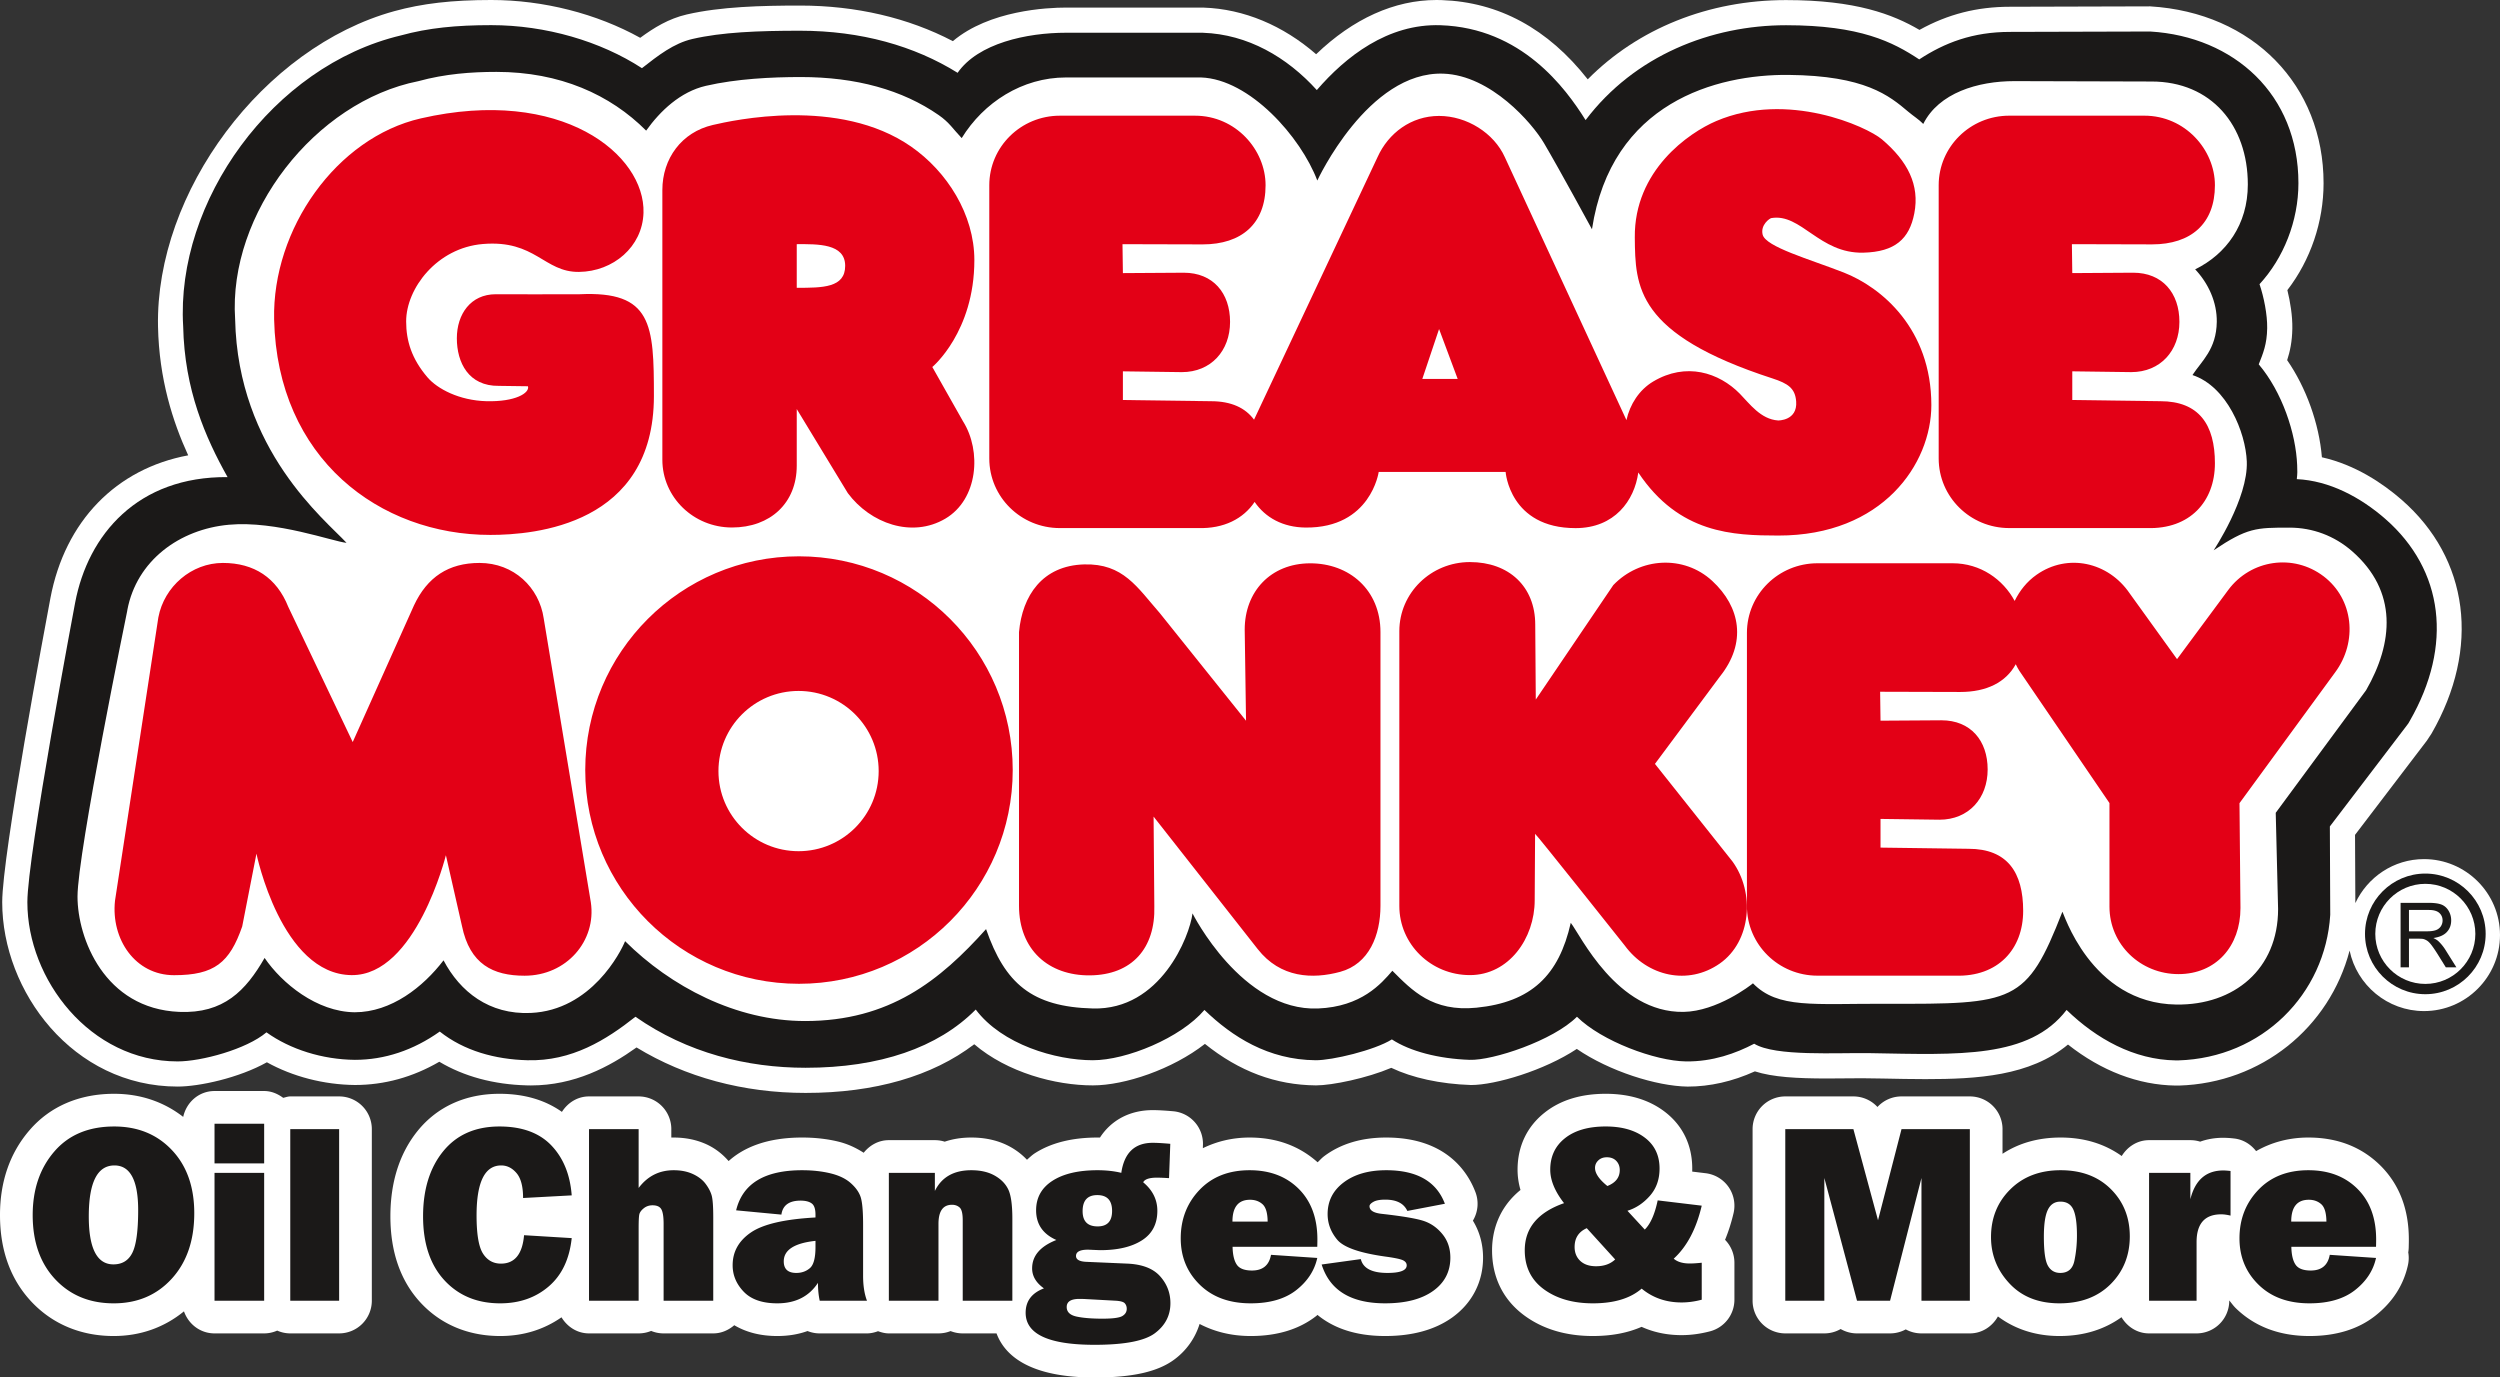 <svg height="325.315" width="590.409" xmlns="http://www.w3.org/2000/svg"><rect width="100%" height="100%" fill="#333333" stroke="none"/><g fill-rule="evenodd"><path d="m572.465 202.889c-7.193 0-13.358 4.275-16.218 10.389l-.075-16.113 16.981-22.278 1.109-1.688c11.564-20.126 8.856-41.263-7.075-55.166-4.362-3.796-10.871-8.257-18.839-10.043-.65-7.926-3.724-16.458-8.206-22.933.654-2.001 1.176-4.362 1.223-7.482.046-3.008-.488-6.287-1.173-9.062 5.464-7.083 8.55-16.101 8.55-25.251.001-23.124-16.68-40.292-40.948-41.76l-33.106.093c-7.79 0-14.675 1.748-21.378 5.467-6.323-3.692-15.075-7.044-31.518-7.044-18.316 0-34.968 6.736-46.829 18.716-9.4-11.965-20.995-18.254-34.544-18.714l-1.166-.02c-9.942 0-19.68 4.405-28.432 12.807-7.836-6.813-17.063-10.677-26.518-11.007l-32.538-.01c-4.47 0-18.096.642-26.737 7.927-10.533-5.51-22.899-8.402-36.076-8.402-9.176 0-18.769.255-26.76 2.1-4.247.98-7.744 3.12-10.998 5.516-10.29-5.709-22.876-8.931-35.183-8.931-9.21 0-16.28.815-22.921 2.644-30.891 8.516-56.434 42.642-55.774 74.522.261 12.354 3.457 22.362 7.124 30.37-16.948 3.154-29.093 15.482-32.539 33.735-1.16 6.165-11.38 60.568-11.38 71.798 0 21.03 16.647 43.54 41.436 43.54 5.081 0 14.425-2.019 21.071-5.736 6.073 3.37 13.416 5.289 20.782 5.365 6.977 0 13.664-1.845 19.94-5.493 5.777 3.457 12.824 5.378 20.648 5.58l.974.017c10.266 0 18.537-4.38 24.952-8.972 11.553 7.04 25.265 10.74 39.927 10.74 16.321 0 29.946-3.955 39.829-11.494 7.841 6.669 19.105 9.714 28.008 9.714 7.558 0 18.78-3.798 26.47-9.802 8.103 6.503 16.704 9.715 26.234 9.802 3.8 0 12.023-1.699 17.776-4.146 4.977 2.365 11.519 3.816 18.84 4.059 5.771 0 17.272-3.427 24.975-8.525 7.655 5.255 18.791 8.786 26.162 8.897 5.268 0 10.602-1.207 15.893-3.597 4.21 1.357 9.964 1.682 17.004 1.682l8.341-.057 4.906.068c3.476.07 6.822.14 10.017.14 12.192 0 24.68-.713 33.676-8.166 7.911 6.234 16.595 9.564 25.422 9.686h.8c19.464-.591 35.53-13.676 40.286-31.882 1.694 8.148 8.932 14.291 17.575 14.291 9.893 0 17.944-8.05 17.944-17.946 0-9.894-8.05-17.945-17.944-17.945z" fill="#fff"/><path d="m563.282 122.51c-5.864-5.107-13.16-8.992-20.862-9.355.163-1.418.14-1.905.087-3.303-.296-7.543-3.555-17.292-9.076-23.809 1.031-2.595 1.942-4.75 1.995-8.549.046-3.184-.767-7.309-1.811-10.382 5.673-6.137 9.189-14.924 9.189-23.85 0-20.97-15.22-34.615-34.987-35.82l-33.13.092c-8.821 0-15.451 2.572-21.437 6.497-6.21-4.11-13.918-8.074-31.458-8.074-17.631 0-35.786 7.128-47.333 22.408-4.757-7.612-15.127-21.76-34.244-22.408-12.486-.423-22.457 7.465-29.232 15.313-7.065-7.8-16.334-13.165-26.882-13.532l-.21-.006h-32.126c-9.302 0-20.774 2.494-25.611 9.465-10.197-6.348-22.831-9.94-37.202-9.94-9.941 0-18.48.344-25.428 1.948-4.414 1.018-8.074 3.886-11.923 6.896-9.792-6.369-22.714-10.162-35.59-10.162-8.235 0-14.865.648-21.344 2.43-30.288 7.189-53.184 39.204-51.41 68.673.313 14.998 5.231 26.256 10.486 35.634-21.16-.185-32.95 13.506-36.007 29.697 0 0-11.275 59.698-11.275 70.696 0 18.23 14.801 37.601 35.496 37.601 5.568 0 16.217-2.848 20.973-6.868 5.614 4.031 13.225 6.421 20.88 6.496 7.007 0 13.815-2.256 20.044-6.68 5.742 4.551 13.062 6.571 20.695 6.774 10.487.278 18.6-4.797 25.519-10.272 12.238 8.56 26.379 12.051 40.183 12.051 17.492 0 31.274-4.75 40.183-13.75 6.216 8.259 18.837 11.971 27.654 11.971 7.887 0 20.717-5.238 26.355-11.879 6.56 6.327 15.034 11.78 26.262 11.879 3.862.034 13.86-2.338 18.004-4.919 4.256 2.795 10.996 4.576 18.373 4.825 5.477.186 19.744-4.564 25.334-10.178 5.87 5.788 18.468 10.44 25.705 10.55 6.317.092 11.85-1.914 16.154-4.177 5.01 3.063 19.488 2.084 27.469 2.227 20.88.372 37.49 1.3 46.307-10.207 7.064 6.832 15.928 11.78 25.774 11.918h.605c19.836-.597 34.717-15.671 35.888-34.376l-.091-20.88 18.148-23.814.4-.54.336-.586c10.219-17.779 8.044-35.62-5.83-47.724h.001z" fill="#1b1918"/><path d="m555.447 130.146c-4.152-3.614-9.292-5.539-14.755-5.539-7.854 0-9.93 0-17.911 5.353 0 0 8.166-12.25 7.83-20.966-.265-6.879-4.674-17.732-12.829-20.422 2.147-3.312 5.649-6.033 5.741-12.563.059-4.617-1.95-9.06-5.103-12.4 7.343-3.614 12.435-10.562 12.435-20.046 0-13.972-8.643-24.313-22.736-24.313l-32.387-.093c-8.677 0-17.864 2.784-21.53 10.115-1.032-1.084-2.297-1.832-3.525-2.877-4.537-3.833-10.21-8.537-28.316-8.705-16.971-.157-41.848 6.479-46.395 36.453 0 0-7.598-13.995-11.321-20.323-2.785-4.733-12.527-16.02-23.757-16.426-17.817-.644-29.79 25.242-29.79 25.242-3.896-10.3-15.96-23.943-27.445-24.343h-31.922c-10.3 0-19.418 5.876-24.615 14.32-2.064-2.17-2.912-3.689-5.43-5.434-8.57-5.957-19.534-8.985-32.561-8.985-6.913 0-15.183.407-22.423 2.077-6.008 1.386-10.787 5.922-14.105 10.58-8.48-8.515-20.38-13.874-35.368-13.874-5.894 0-12.157.464-18.41 2.187-24.366 4.812-44.964 31.205-43.29 56.23.65 30.996 21.344 47.421 26.309 52.803-3.155-.278-16.565-5.29-27.77-4.275-11.658 1.057-21.786 8.456-23.99 20.109l-.022.151-.024.15s-11.727 56.991-11.727 67.42c0 9.772 6.322 26.477 24.023 27.219 10.498.44 15.718-5.012 20.161-12.742 4.083 5.99 12.33 12.742 21.273 12.829 8.655 0 16.195-5.997 20.985-12.262 3.898 7.402 10.766 12.854 20.579 12.424 14.326-.621 21.32-14.482 22.296-16.953 10.74 10.684 26.191 18.862 42.501 18.862 19.975 0 31.865-9.587 42.747-21.711 4.453 12.802 10.764 18.375 25.24 18.747 15.974.412 22.842-17.018 23.515-22.457 0 0 11.656 23.2 29.66 22.457 10.208-.418 14.905-5.834 17.54-8.91 4.639 4.642 9.477 9.762 19.86 8.724 12.991-1.3 19.486-7.667 22.27-20.045 2.263 2.837 10.858 21.28 26.633 21.037 7.894-.128 15.842-6.263 16.396-6.75 5.882 6.036 14.235 4.779 31.403 4.83 30.345.093 33.222-.093 41.667-21.715.138-.377 6.495 21.622 26.912 21.9 13.64.187 24.035-8.351 24.035-22.55l-.558-22.735 21.345-28.954c6.403-11.136 7.563-23.34-3.34-32.851z" fill="#fff"/><path d="m474.503 124.71h32.618c9.988.297 15.961-6.217 15.961-15.299 0-9.077-3.711-14.662-12.898-14.662l-20.788-.28v-6.773l13.921.186c6.902 0 11.378-5.059 11.378-11.867 0-6.81-4.012-11.612-10.916-11.612l-14.383.093-.092-6.832 18.93.051c9.201 0 14.848-4.883 14.848-13.966 0-8.392-7.053-16.43-16.657-16.43h-31.922c-9.199 0-16.658 7.36-16.658 16.43v64.526c0 9.082 7.459 16.436 16.658 16.436zm-346.103 21.305c-1.067-7.273-7.04-13.068-15.15-13.068-7.342 0-12.342 3.353-15.473 10.006l-14.477 32.294-15.22-31.923c-2.738-6.885-8.061-10.377-15.451-10.377-7.4 0-13.85 5.568-15.231 12.853l-10.242 66.938c-.963 9.036 4.755 17.567 13.954 17.567 9.547 0 13.12-2.969 16.09-11.506l3.364-17.197s5.846 28.53 22.468 28.686c15.208.14 22.272-28.315 22.272-28.315l3.794 16.703c1.855 9.032 7.33 11.752 14.79 11.752 9.894 0 16.994-8.219 15.648-17.32l-11.136-67.092zm180.97-12.98c-9.291.04-15.415 6.675-15.415 15.648l.313 21.529-20.347-25.398c-5.359-6.113-8.641-11.779-17.886-11.52-9.872.274-14.605 7.39-15.382 15.986v64.63c0 10.405 6.995 16.518 16.738 16.436 9.93-.086 15.499-6.402 15.219-16.332l-.173-21.16 24.58 31.275c5.382 6.872 12.992 7.145 19.488 5.383 6.843-1.857 9.512-8.672 9.512-15.602v-64.63c0-9.97-7.367-16.281-16.646-16.245zm81.467 47.368 15.32-20.602c6.403-7.98 4.893-16.454-1.811-22.631-6.7-6.166-17.047-5.557-23.345 1.009l-18.305 27.033-.128-17.695c0-9.013-6.229-14.778-15.426-14.778-9.21 0-16.67 7.302-16.67 16.315v64.913c0 9.014 7.46 16.316 16.67 16.316 9.197 0 15.298-8.665 15.298-17.679l.093-15.684c.141-.11 21.158 26.356 21.158 26.356 5.361 7.32 14.975 9.514 22.465 4.269 7.47-5.244 8.317-16.802 2.969-24.128zm-50.982-102.701 4.397 11.786h-8.352l3.956-11.786zm-89.55 47.009h32.618c6.124.186 10.719-2.215 13.375-6.176 2.529 3.705 6.681 6.008 12.04 6.054 15.405.135 17.262-13.136 17.262-13.136h29.974s.928 13.27 16.517 13.27c9.223 0 13.909-6.52 14.814-13.137 9.662 14.51 22.487 14.87 33.054 14.89 24.65.033 36.156-16.943 36.156-30.8 0-18.066-11.819-27.84-20.67-31.308-8.05-3.155-18.467-6.055-19.174-8.967-.557-2.32 1.693-3.84 2.04-3.897 7.053-1.206 11.334 8.421 21.75 8.166 7.483-.186 10.86-3.248 12.03-9.28 1.3-6.682-1.53-12.301-7.656-17.487-3.573-3.022-22.285-11.496-39.116-4.32-6.477 2.755-19.4 11.662-19.236 27.497.114 11.635.208 22.8 32.508 33.286 3.665 1.189 5.37 2.326 5.602 5.441.336 4.582-4.268 4.489-4.268 4.489-4.118-.278-6.728-3.961-9.036-6.31-4.92-5.012-12.72-7.517-20.48-2.878-3.271 1.956-5.475 5.36-6.3 9.107l-28.721-62.095c-2.564-5.702-8.979-9.744-15.533-9.744-6.565 0-11.97 4.042-14.535 9.744l-29.16 61.99c-2.064-2.784-5.348-4.361-10.186-4.361l-20.785-.28v-6.773l13.918.186c6.902 0 11.391-5.059 11.391-11.867 0-6.81-4.023-11.612-10.927-11.612l-14.382.093-.095-6.832 18.933.051c9.197 0 14.858-4.883 14.858-13.966 0-8.392-7.064-16.43-16.657-16.43h-31.922c-9.212 0-16.67 7.36-16.67 16.43v64.526c0 9.082 7.458 16.436 16.67 16.436z" fill="#e30016"/><path d="m548.743 136.096c-7.112-5.411-17.191-3.95-22.528 3.254l-12.076 16.316-11.194-15.538c-5.056-7.419-14.663-9.53-21.97-4.397-2.32 1.624-4.013 3.794-5.186 6.189-2.736-5.081-8.061-8.897-14.649-8.897h-31.924c-9.198 0-16.656 7.36-16.656 16.43v64.526c0 9.082 7.458 16.437 16.656 16.437h32.62c9.986.297 15.961-6.217 15.961-15.3 0-9.076-3.711-14.662-12.9-14.662l-20.788-.28v-6.774l13.921.185c6.903 0 11.38-5.058 11.38-11.867 0-6.808-4.014-11.611-10.916-11.611l-14.385.093-.092-6.833 18.932.053c6.229 0 10.777-2.292 13.097-6.555.277.522.51 1.068.857 1.566l21.275 31.222v24.453c0 9.013 7.389 15.944 16.287 15.944 8.874 0 14.65-6.578 14.65-15.592l-.232-24.776 22.597-30.903c5.336-7.214 4.373-17.266-2.737-22.684zm-360.58-78.432c4.953-.018 11.437-.175 11.437 5.115 0 5.19-5.313 5.19-11.437 5.19v-10.304zm-15.312 66.914c9.07 0 15.312-5.777 15.312-14.61v-13.364l12.065 19.86c5.323 7.152 15.126 10.672 23.013 6.032 7.75-4.56 8.631-15.962 4.176-23.015l-7.238-12.806s9.93-8.26 9.93-25.241c0-10.817-6.486-20.944-14.942-26.819-17.027-11.838-42.176-6.172-46.805-5.104-7.412 1.705-11.936 7.963-11.936 15.375v63.701c0 8.84 7.366 15.99 16.425 15.99zm-57.071 1.752c10.485 0 38.65-2.35 38.65-32.788 0-16.89-.417-24.87-17.562-24.052-2.04.046-19.79 0-19.79 0-5.916 0-9.186 4.698-9.186 10.411 0 5.712 2.76 11.321 9.929 11.228l6.867.093c.463 1.578-2.97 3.713-9.836 3.527-6.382-.175-11.565-2.894-13.92-5.661-3.69-4.339-5.013-8.538-5.013-13.183 0-7.79 7.262-17.365 18.097-18.276 12.469-1.05 14.442 6.681 22.724 6.588 8.062-.092 14.987-5.91 15.231-13.948.43-13.747-19.303-29.946-52.594-22.307-19.917 4.57-35.113 26.128-34.638 47.484.742 32.945 24.998 50.884 51.04 50.884zm72.812 74.692c-10.451 0-18.919-8.468-18.919-18.919 0-10.453 8.468-18.926 18.92-18.926s18.918 8.473 18.918 18.926c0 10.451-8.468 18.919-18.919 18.919zm.093-69.64c-27.875 0-50.471 22.596-50.471 50.477s22.596 50.477 50.471 50.477c27.886 0 50.484-22.597 50.484-50.477s-22.598-50.477-50.484-50.477z" fill="#e30016"/><path d="m572.771 232.366c-6.513 0-11.814-5.302-11.814-11.815 0-6.52 5.3-11.821 11.814-11.821 6.52 0 11.816 5.302 11.816 11.821 0 6.513-5.296 11.815-11.816 11.815zm0-26.061c-7.853 0-14.244 6.392-14.244 14.246 0 7.853 6.39 14.244 14.244 14.244 7.86 0 14.25-6.39 14.25-14.244.001-7.854-6.39-14.246-14.25-14.246z" fill="#1b1918"/><path d="m568.91 219.942h4.25c.91 0 1.613-.094 2.123-.285a2.356 2.356 0 0 0 1.172-.916c.261-.418.395-.871.395-1.364 0-.724-.268-1.316-.778-1.78-.509-.458-1.323-.696-2.43-.696h-4.733v5.04zm-1.978 8.508v-15.231h6.623c1.34 0 2.354.14 3.045.412.69.272 1.246.76 1.664 1.45a4.39 4.39 0 0 1 .616 2.296c0 1.08-.337 1.99-1.027 2.733-.685.742-1.746 1.212-3.185 1.414.534.256.928.5 1.195.755a10.56 10.56 0 0 1 1.647 2.024l2.598 4.147h-2.494l-1.97-3.166c-.582-.918-1.057-1.614-1.428-2.101-.378-.487-.708-.823-1.009-1.02a3.218 3.218 0 0 0 -.905-.407c-.222-.046-.593-.07-1.097-.07h-2.296v6.764z" fill="#1b1918"/><path d="m379.957 273.179c-.824 0-1.496.244-2.02.742-.515.494-.777 1.085-.777 1.776 0 1.287.976 2.703 2.924 4.268 1.95-.771 2.923-2.024 2.923-3.763 0-.87-.273-1.59-.822-2.164-.545-.569-1.29-.859-2.228-.859zm-299.865-14.245h-11.542c-.591 0-1.114.216-1.67.337-1.282-.944-2.784-1.612-4.495-1.612h-11.722c-3.695 0-6.635 2.65-7.396 6.113-4.529-3.526-10.056-5.458-16.309-5.458-8.236 0-15.149 2.975-19.992 8.607-4.623 5.366-6.966 12.11-6.966 20.039 0 8.334 2.5 15.22 7.43 20.462 4.982 5.295 11.698 8.097 19.412 8.097 6.38 0 12.013-2.069 16.606-5.828 1.055 3.016 3.839 5.209 7.215 5.209h11.722a7.609 7.609 0 0 0 3.08-.661 7.637 7.637 0 0 0 3.085.66h11.542a7.722 7.722 0 0 0 7.72-7.72v-40.524a7.721 7.721 0 0 0 -7.72-7.721zm267.75 29.343c.042-.069.089-.146.128-.221a7.718 7.718 0 0 0 .481-6.501c-1.82-4.82-6.989-12.911-21.083-12.911-5.822 0-10.748 1.48-14.65 4.407-.58.436-1.033.958-1.543 1.44-4.29-3.83-9.657-5.847-16.062-5.847-4.076 0-7.758.916-11.043 2.518l.024-.754a7.717 7.717 0 0 0 -7.04-7.97c-2.026-.18-3.596-.267-4.814-.267-5.418 0-9.803 2.367-12.464 6.473h-.581c-5.986 0-10.968 1.247-14.807 3.717-.697.453-1.252 1.01-1.856 1.531a16.191 16.191 0 0 0 -3.863-3.004c-2.65-1.49-5.777-2.244-9.286-2.244-2.261 0-4.366.331-6.275.98a7.747 7.747 0 0 0 -2.327-.361h-10.868c-2.442 0-4.524 1.207-5.939 2.977-1.775-1.137-3.743-2.094-6.09-2.657-2.604-.625-5.441-.94-8.44-.94-8.45 0-13.88 2.42-17.37 5.557-1.393-1.595-3.074-2.952-5.173-3.933-2.338-1.078-4.953-1.623-7.797-1.623-.191 0-.375 0-.562.006v-1.995a7.72 7.72 0 0 0 -7.72-7.72l-11.72-.001c-2.738 0-5.03 1.508-6.398 3.654-3.962-2.806-8.887-4.274-14.75-4.274-7.975 0-14.633 3.004-19.268 8.688-4.303 5.301-6.49 12.111-6.49 20.254 0 8.38 2.378 15.213 7.059 20.305 4.791 5.21 11.316 7.958 18.873 7.958 5.51 0 10.335-1.542 14.477-4.419 1.352 2.227 3.694 3.8 6.496 3.8h11.721c1.045 0 2.042-.21 2.953-.587.905.376 1.901.587 2.946.587h11.722c1.913 0 3.614-.774 4.965-1.933 2.807 1.665 6.183 2.552 10.162 2.552 2.755 0 5.115-.446 7.14-1.178a7.676 7.676 0 0 0 2.876.56h11.16c.909 0 1.785-.217 2.615-.519.806.285 1.647.518 2.552.518h11.721a7.775 7.775 0 0 0 2.86-.547c.887.35 1.851.547 2.866.547h7.986c1.884 5.08 7.575 10.415 23.176 10.415 8.974 0 14.964-1.363 18.868-4.292a16.479 16.479 0 0 0 5.909-8.352c3.511 1.827 7.506 2.848 12.083 2.848 6.275 0 11.502-1.606 15.538-4.785.081-.064.139-.14.22-.202 3.445 2.83 8.492 4.987 15.991 4.987 6.41 0 11.716-1.456 15.769-4.333 4.734-3.368 7.343-8.404 7.343-14.168 0-3.196-.823-6.178-2.4-8.741z" fill="#fff"/><path d="m409.403 286.502a7.74 7.74 0 0 0 -1.188-6.195 7.736 7.736 0 0 0 -5.411-3.236l-3.167-.383c.006-.237.01-.476.01-.718 0-5.557-2.26-10.203-6.536-13.45-3.677-2.791-8.357-4.206-13.903-4.206-5.834 0-10.677 1.485-14.39 4.425-4.206 3.313-6.424 7.981-6.424 13.503 0 1.594.23 3.19.694 4.785-5.683 4.617-6.716 10.545-6.716 14.244 0 6.438 2.662 11.78 7.702 15.458 4.364 3.177 9.78 4.79 16.113 4.79 4.374 0 8.22-.726 11.496-2.168 2.876 1.305 6.031 1.96 9.441 1.96 2.216 0 4.484-.309 6.758-.911a7.72 7.72 0 0 0 5.724-7.458v-8.73c0-2.031-.799-3.972-2.21-5.412.806-1.942 1.474-4.043 2.007-6.298zm152.784-11.223c-4.432-4.403-10.163-6.635-17.036-6.635-4.622 0-8.762 1.16-12.342 3.208-1.242-1.596-3.033-2.744-5.179-2.981a23.772 23.772 0 0 0 -2.565-.169c-1.96 0-3.792.313-5.468.917a7.594 7.594 0 0 0 -2.314-.356h-9.75c-2.778 0-5.097 1.55-6.46 3.748-4.009-2.86-8.816-4.367-14.426-4.367-5.243 0-9.836 1.293-13.723 3.84v-5.83a7.72 7.72 0 0 0 -7.719-7.72h-16.137a7.724 7.724 0 0 0 -5.682 2.494 7.727 7.727 0 0 0 -5.684-2.494h-16.084a7.722 7.722 0 0 0 -7.72 7.721v40.524a7.723 7.723 0 0 0 7.72 7.72h9.223a7.684 7.684 0 0 0 3.856-1.032 7.687 7.687 0 0 0 3.858 1.033h7.811a7.737 7.737 0 0 0 3.706-.947 7.68 7.68 0 0 0 3.707.947h11.426c2.89 0 5.307-1.655 6.635-4.003 3.991 2.992 8.921 4.622 14.546 4.622 5.701 0 10.58-1.536 14.634-4.442 1.351 2.245 3.7 3.823 6.512 3.823h11.219a7.722 7.722 0 0 0 7.72-7.721v-.064c.498.597.932 1.23 1.495 1.787 4.483 4.396 10.353 6.617 17.453 6.617 6.275 0 11.506-1.606 15.538-4.785 4.09-3.22 6.687-7.256 7.72-12.006a7.702 7.702 0 0 0 .063-2.964c.064-.36.1-.73.11-1.107.024-.824.03-1.468.03-1.94 0-7.15-2.25-13.018-6.693-17.438z" fill="#fff"/><path d="m26.784 298.6c2.076 0 3.568-.915 4.478-2.749.91-1.832 1.368-5.18 1.368-10.052 0-7.04-1.873-10.566-5.608-10.566-4.037 0-6.055 4.018-6.055 12.052 0 7.54 1.942 11.315 5.817 11.315zm.058 9.2c-5.637 0-10.236-1.891-13.786-5.667-3.555-3.781-5.336-8.84-5.336-15.173 0-6.055 1.699-11.061 5.098-15.004 3.399-3.951 8.114-5.922 14.14-5.922 5.586 0 10.132 1.855 13.648 5.58 3.514 3.718 5.272 8.688 5.272 14.9 0 6.431-1.776 11.588-5.32 15.469-3.542 3.879-8.113 5.817-13.716 5.817zm35.543-30.816v30.195h-11.722v-30.195zm0-11.606v9.38h-11.722v-9.38zm17.707 1.277v40.524h-11.542v-40.524zm43.674 25.055 11.252.686c-.528 4.963-2.343 8.773-5.447 11.425-3.109 2.657-6.919 3.979-11.443 3.979-5.44 0-9.837-1.822-13.19-5.465-3.345-3.636-5.022-8.665-5.022-15.08 0-6.35 1.59-11.477 4.762-15.376 3.173-3.896 7.598-5.845 13.275-5.845 5.308 0 9.386 1.485 12.234 4.448 2.847 2.97 4.459 6.908 4.831 11.821l-11.484.621c0-2.71-.516-4.67-1.543-5.877-1.027-1.212-2.24-1.814-3.625-1.814-3.88 0-5.817 3.938-5.817 11.814 0 4.414.504 7.412 1.514 8.995 1.01 1.584 2.424 2.378 4.244 2.378 3.25 0 5.07-2.239 5.459-6.71zm44.677 15.469h-11.722v-18.172c0-1.659-.18-2.8-.54-3.427-.359-.621-1.054-.934-2.087-.934-.8 0-1.497.244-2.088.725-.598.488-.946.986-1.039 1.503-.098.516-.145 1.588-.145 3.235v17.07h-11.72v-40.524h11.72v13.896c2.111-2.796 4.872-4.186 8.282-4.186 1.724 0 3.231.3 4.536.903 1.299.604 2.303 1.38 3.011 2.332.708.95 1.177 1.867 1.427 2.761.243.887.365 2.61.365 5.162zm24.146-14.135c-4.995.54-7.494 2.152-7.494 4.843 0 1.82.992 2.733 2.969 2.733 1.253 0 2.321-.378 3.202-1.132.882-.754 1.323-2.412 1.323-4.988zm12.157 14.135h-11.16c-.28-1.288-.413-2.691-.413-4.217-2.115 3.225-5.317 4.838-9.603 4.838-3.526 0-6.165-.912-7.918-2.732-1.752-1.822-2.628-3.909-2.628-6.265 0-3.184 1.433-5.76 4.304-7.73 2.865-1.967 7.952-3.151 15.26-3.55v-.679c0-1.328-.301-2.209-.9-2.644-.597-.435-1.473-.656-2.626-.656-2.704 0-4.211 1.102-4.524 3.3l-10.689-1.01c1.525-6.316 6.722-9.47 15.595-9.47 2.407 0 4.617.243 6.636.723 2.019.489 3.612 1.243 4.79 2.276 1.172 1.026 1.961 2.116 2.361 3.264.401 1.148.603 3.353.603 6.618v12.053c0 2.297.302 4.256.912 5.88zm34.335 0h-11.72v-19c0-1.566-.239-2.564-.72-2.999-.482-.435-1.085-.655-1.81-.655-2.135 0-3.197 1.507-3.197 4.512v18.142h-11.72v-30.195h10.867v4.275c1.602-3.266 4.473-4.894 8.602-4.894 2.175 0 4.014.417 5.51 1.258 1.497.84 2.57 1.93 3.213 3.264.65 1.34.975 3.66.975 6.967zm20.144-17.546c2.273 0 3.41-1.216 3.41-3.653 0-2.494-1.167-3.741-3.498-3.741-2.308 0-3.462 1.27-3.462 3.799 0 2.394 1.182 3.595 3.55 3.595zm-2.994 17.152c-.428-.018-.863-.031-1.294-.031-2.017 0-3.02.634-3.02 1.904 0 1.171.765 1.92 2.302 2.262 1.537.336 3.59.504 6.153.504 2.431 0 3.991-.21 4.688-.626.69-.412 1.037-.985 1.037-1.716 0-.517-.156-.946-.469-1.294-.315-.348-1.056-.545-2.227-.61zm20.149-36.657-.295 8.103-.557-.029a48.215 48.215 0 0 0 -2.263-.086c-1.82 0-2.916.364-3.288 1.095 2.233 1.862 3.347 4.108 3.347 6.74 0 3.086-1.206 5.412-3.625 6.96-2.418 1.554-5.708 2.333-9.854 2.333-.098 0-.609-.02-1.531-.06-.858-.039-1.311-.058-1.346-.058-1.903 0-2.854.493-2.854 1.486 0 .868.841 1.334 2.53 1.39l9.604.418c3.503.159 6.073 1.149 7.708 2.97 1.635 1.82 2.454 3.944 2.454 6.38 0 2.889-1.219 5.249-3.66 7.082-2.437 1.827-7.181 2.743-14.228 2.743-10.868 0-16.303-2.522-16.303-7.568 0-2.75 1.444-4.67 4.322-5.76-1.862-1.322-2.791-2.9-2.791-4.721 0-2.968 1.909-5.202 5.725-6.704-3.19-1.411-4.785-3.742-4.785-7.008 0-2.992 1.293-5.319 3.873-6.977 2.588-1.663 6.132-2.492 10.632-2.492 2.059 0 3.927.208 5.615.619.685-4.727 3.16-7.093 7.43-7.093.98 0 2.36.08 4.14.237zm22.992 18.374c-.018-2.035-.423-3.403-1.212-4.111-.788-.702-1.774-1.051-2.941-1.051-2.773 0-4.159 1.724-4.159 5.162zm.794 7.842 10.927.737c-.65 2.969-2.296 5.499-4.947 7.586-2.657 2.087-6.247 3.133-10.764 3.133-5.034 0-9.05-1.467-12.048-4.409-2.993-2.94-4.488-6.58-4.488-10.938 0-4.513 1.473-8.323 4.43-11.432 2.96-3.103 6.903-4.656 11.837-4.656 4.782 0 8.644 1.46 11.59 4.39 2.945 2.928 4.419 6.918 4.419 11.963 0 .42-.01.994-.029 1.724h-20.003c.04 1.902.37 3.312.998 4.229.626.92 1.82 1.379 3.583 1.379 2.547 0 4.044-1.235 4.495-3.706zm11.96 2.285 9.251-1.276c.527 2.176 2.621 3.267 6.286 3.267 3.035 0 4.548-.598 4.548-1.787 0-.511-.289-.912-.876-1.201-.592-.284-1.978-.581-4.175-.876-6.067-.851-9.854-2.18-11.362-3.991-1.51-1.814-2.263-3.827-2.263-6.043 0-3.085 1.271-5.586 3.817-7.493 2.546-1.908 5.886-2.864 10.016-2.864 7.244 0 11.867 2.638 13.862 7.921l-8.867 1.694c-.824-1.78-2.558-2.668-5.203-2.668-1.253 0-2.186.168-2.802.517-.615.347-.927.69-.927 1.026 0 .986.938 1.589 2.824 1.804 4.895.549 8.213 1.108 9.953 1.68 1.745.576 3.23 1.626 4.465 3.152 1.236 1.524 1.85 3.368 1.85 5.527 0 3.306-1.369 5.933-4.093 7.869-2.734 1.945-6.498 2.913-11.299 2.913-8.086 0-13.084-3.056-15.005-9.171zm67.477-18.536c1.95-.771 2.923-2.024 2.923-3.764 0-.87-.273-1.589-.818-2.163-.551-.575-1.292-.86-2.232-.86-.824 0-1.497.245-2.013.738-.523.498-.777 1.09-.777 1.78 0 1.281.974 2.703 2.917 4.269zm-4.867 9.958c-1.913.847-2.871 2.327-2.871 4.437 0 1.363.452 2.46 1.346 3.302.899.835 2.14 1.252 3.723 1.252 1.875 0 3.377-.534 4.508-1.606zm16.75-6.565 10.4 1.248c-1.293 5.504-3.496 9.673-6.617 12.522.881.758 2.145 1.136 3.793 1.136.743 0 1.687-.063 2.824-.18v8.73c-1.629.434-3.213.65-4.762.65-3.643 0-6.785-1.086-9.424-3.267-2.685 2.32-6.525 3.475-11.513 3.475-4.68 0-8.537-1.102-11.56-3.306-3.026-2.21-4.535-5.285-4.535-9.223 0-5.242 3.091-8.954 9.28-11.129-2.175-2.791-3.26-5.424-3.26-7.9 0-3.127 1.16-5.608 3.492-7.448 2.332-1.844 5.533-2.76 9.604-2.76 3.84 0 6.919.876 9.24 2.64 2.32 1.756 3.479 4.192 3.479 7.296 0 2.568-.764 4.72-2.296 6.454-1.526 1.728-3.289 2.9-5.29 3.516l4.095 4.442c1.346-1.328 2.362-3.625 3.05-6.896zm73.719-16.831v40.524h-11.425v-28.977l-7.413 28.977h-7.81l-7.715-28.977v28.977h-9.223v-40.524h16.084l5.817 21.524 5.55-21.524h16.136zm21.355 33.965c1.822 0 2.935-.957 3.335-2.866.401-1.915.604-3.904.604-5.986 0-2.83-.285-4.866-.854-6.112-.567-1.247-1.588-1.874-3.056-1.874-1.352 0-2.336.644-2.963 1.931-.626 1.287-.939 3.405-.939 6.351 0 3.469.318 5.759.968 6.873.644 1.12 1.612 1.683 2.905 1.683zm-.174 7.18c-4.952 0-8.89-1.555-11.808-4.675-2.917-3.116-4.373-6.774-4.373-10.968 0-4.512 1.519-8.271 4.564-11.282 3.045-3.01 7.007-4.51 11.878-4.51 4.918 0 8.869 1.484 11.855 4.453 2.981 2.964 4.478 6.687 4.478 11.158 0 4.513-1.514 8.277-4.536 11.3-3.027 3.016-7.046 4.524-12.058 4.524zm32.364-.621h-11.218v-30.195h9.751v6.236c1.12-4.53 3.711-6.799 7.782-6.799.414 0 .98.04 1.706.121v10.541c-.824-.198-1.553-.303-2.204-.303-3.874 0-5.816 2.188-5.816 6.566v13.833zm30.665-18.677c-.023-2.035-.424-3.403-1.217-4.111-.79-.702-1.77-1.051-2.942-1.051-2.772 0-4.152 1.724-4.152 5.162zm.79 7.842 10.926.737c-.644 2.969-2.298 5.499-4.948 7.586-2.651 2.087-6.241 3.133-10.764 3.133-5.036 0-9.048-1.467-12.041-4.409-2.999-2.94-4.495-6.58-4.495-10.938 0-4.513 1.478-8.323 4.438-11.432 2.951-3.103 6.9-4.656 11.83-4.656 4.781 0 8.643 1.46 11.588 4.39 2.949 2.928 4.42 6.918 4.42 11.963 0 .42-.006.994-.028 1.724h-19.998c.034 1.902.37 3.312.997 4.229.626.92 1.82 1.379 3.585 1.379 2.545 0 4.043-1.235 4.49-3.706z" fill="#1b1918"/></g></svg>